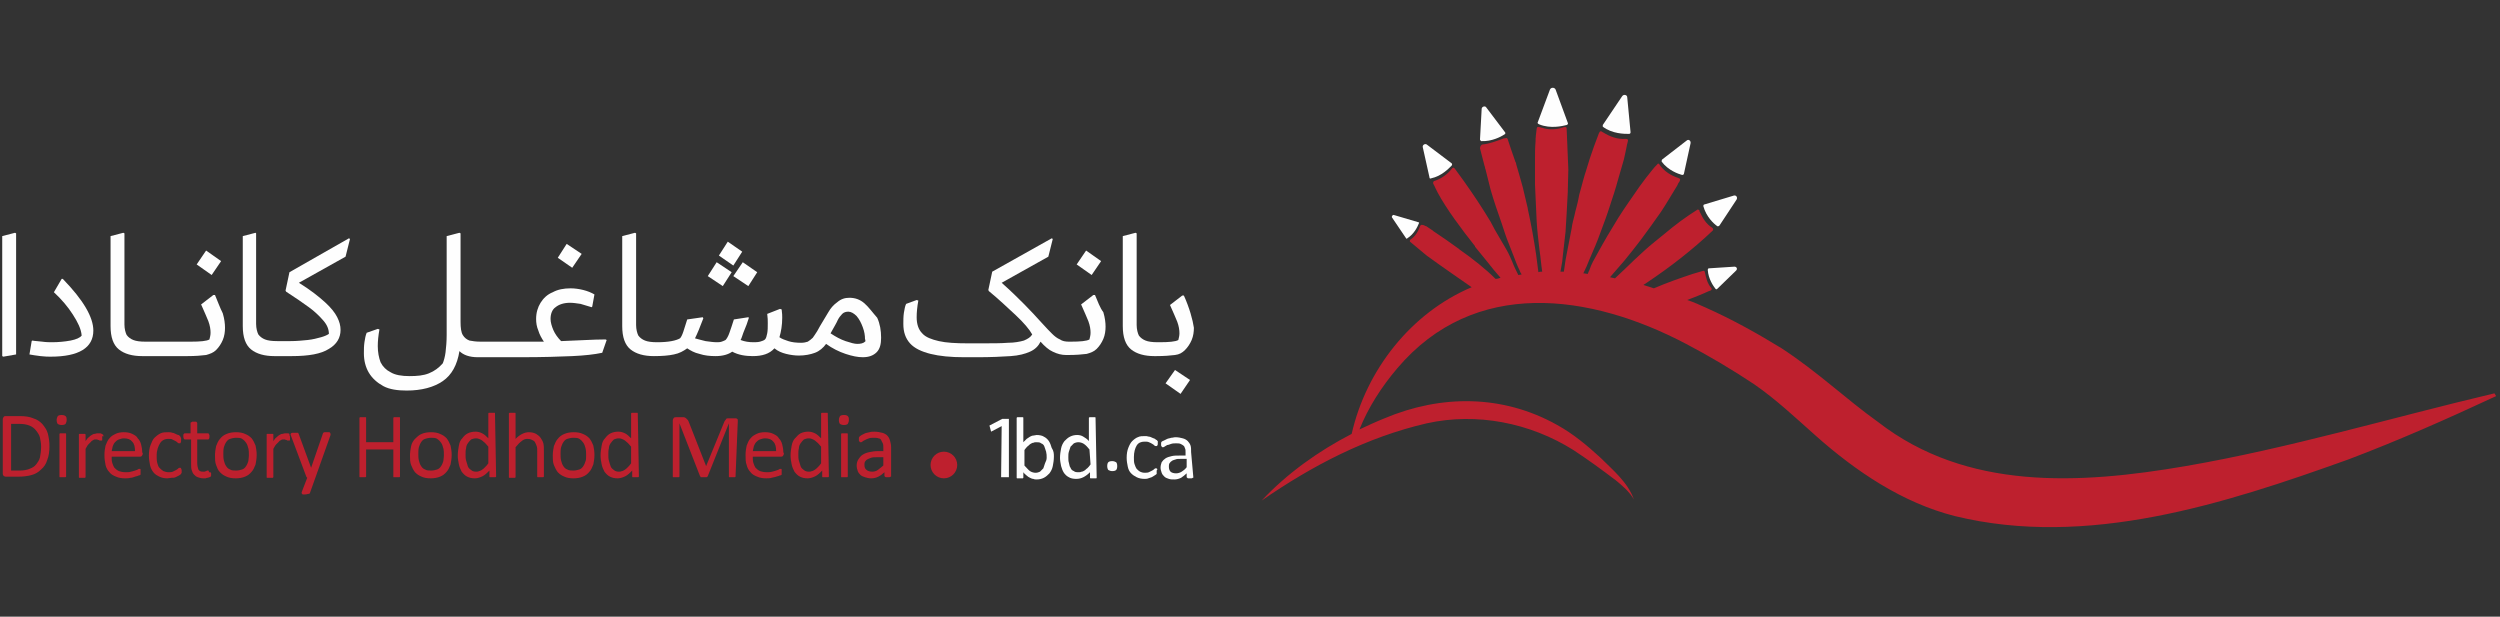 <?xml version="1.0" encoding="utf-8"?>
<!-- Generator: Adobe Illustrator 27.0.0, SVG Export Plug-In . SVG Version: 6.00 Build 0)  -->
<svg version="1.1" xmlns="http://www.w3.org/2000/svg" xmlns:xlink="http://www.w3.org/1999/xlink" x="0px" y="0px"
	 viewBox="0 0 450 111" style="enable-background:new 0 0 450 111;" xml:space="preserve">
<rect x="0" y="0" width="450" height="111" fill="#333333" stroke="none"/>
<style type="text/css">
	.st0{fill:#FEFEFE;}
	.st1{fill:#BE202E;}
</style>
<g id="Layer_2">
</g>
<g id="Layer_1">
	<g>
		<g>
			<g>
				<path class="st0" d="M253.1,42.9l-2.5-3.7c-0.2-0.2,0.1-0.6,0.3-0.5l4.4,1.3c0.1,0,0.2,0.1,0.1,0.2c-0.2,0.5-0.8,1.9-2.1,2.7
					C253.3,43,253.2,43,253.1,42.9z"/>
				<path class="st0" d="M257.3,31.9l-1.2-5.4c-0.1-0.4,0.4-0.7,0.7-0.5l4.5,3.4c0.1,0.1,0.1,0.3,0,0.4c-0.5,0.5-1.8,1.9-3.7,2.3
					C257.4,32.2,257.3,32.1,257.3,31.9z"/>
				<path class="st0" d="M266.4,25.1l0.3-5.5c0-0.4,0.6-0.6,0.8-0.3l3.4,4.5c0.1,0.1,0.1,0.3-0.1,0.4c-0.6,0.4-2.3,1.3-4.2,1.2
					C266.5,25.3,266.4,25.2,266.4,25.1z"/>
				<path class="st0" d="M276.8,22l2.2-5.9c0.2-0.4,0.8-0.4,1,0l2.2,6c0.1,0.2,0,0.3-0.2,0.4c-0.8,0.2-2.9,0.7-4.9-0.1
					C276.8,22.3,276.7,22.1,276.8,22z"/>
				<path class="st0" d="M288.5,22.5l3.5-5.2c0.3-0.4,0.9-0.2,0.9,0.2l0.6,6.3c0,0.2-0.1,0.3-0.3,0.3c-0.8,0-3,0-4.7-1.3
					C288.5,22.8,288.5,22.7,288.5,22.5z"/>
				<path class="st0" d="M299.2,28.7l4.4-3.4c0.3-0.3,0.8,0,0.7,0.5l-1.2,5.5c0,0.1-0.2,0.2-0.3,0.2c-0.7-0.2-2.5-0.8-3.7-2.4
					C299.1,28.9,299.1,28.8,299.2,28.7z"/>
				<path class="st0" d="M306.8,36.8l5.3-1.6c0.4-0.1,0.7,0.3,0.5,0.7l-3.1,4.7c-0.1,0.1-0.3,0.2-0.4,0.1c-0.6-0.4-2-1.7-2.5-3.6
					C306.6,36.9,306.7,36.8,306.8,36.8z"/>
				<path class="st0" d="M307.6,48.3l4.6-0.3c0.4,0,0.6,0.4,0.3,0.7l-3.4,3.3c-0.1,0.1-0.2,0.1-0.3,0c-0.4-0.5-1.3-1.8-1.4-3.4
					C307.4,48.4,307.5,48.3,307.6,48.3z"/>
				<path class="st1" d="M449,70.8c-18.6,4.4-37,9.9-55.6,13.1c-19.2,3.3-39.4,4.4-55.3-7.9c-6-4.3-10.7-8.9-17.4-13.3
					c-4.4-2.7-8.9-5.2-13.6-7.3c-1.1-0.5-2.2-1-3.4-1.4c1.3-0.5,2.6-1,3.9-1.6c0.1,0,0.2-0.1,0.3-0.1c0.2-0.1,0.3-0.3,0.1-0.5
					c-0.7-0.8-0.9-1.8-1.1-2.7c-0.1-0.4-0.1-0.4-0.5-0.3c-0.6,0.2-1.1,0.3-1.7,0.5c-2.4,0.8-4.7,1.6-7,2.6c-0.6-0.2-1.2-0.4-1.9-0.6
					c0,0,0,0,0,0l0.6-0.4c4.2-2.8,8.2-5.9,11.9-9.4c0.1-0.1,0.1-0.4-0.1-0.5c-1.1-0.7-1.7-1.7-2.2-2.8v0c0,0-0.1-0.1-0.1-0.3
					c0,0,0,0,0,0c0,0,0-0.1-0.1-0.1c-0.1-0.1-0.2-0.1-0.2-0.1l0,0c-2.1,1.3-4.1,2.8-6,4.4c-1.2,1-2.4,1.9-3.6,3
					c-1.2,1.1-2.4,2.2-3.5,3.3c-0.6,0.6-1.2,1.1-1.8,1.7c-0.3-0.1-0.6-0.1-0.9-0.2c0.9-1,1.7-2,2.6-3c1-1.2,2-2.5,3-3.8
					c1.2-1.6,2.4-3.3,3.6-5c1-1.5,1.9-3.1,2.9-4.7c0.1-0.2,0.2-0.5,0.4-0.7c0.2-0.5,0.2-0.5-0.3-0.7c-1.2-0.4-2.3-1.1-3.1-2.1
					c-0.1-0.1-0.1-0.2-0.2-0.3c-0.1-0.2-0.3-0.2-0.4,0c-0.3,0.3-0.6,0.6-0.9,1c-0.8,1-1.6,2-2.3,3c-1.3,1.9-2.6,3.7-3.8,5.6
					c-1.3,2.1-2.6,4.3-3.8,6.5c-0.5,0.9-1.1,1.9-1.4,2.9c-0.1,0.2-0.2,0.4-0.3,0.7c-0.3,0-0.5-0.1-0.8-0.1c0.4-0.8,0.8-1.7,1.1-2.5
					c0.7-1.6,1.4-3.2,2-4.9c0.6-1.6,1.2-3.2,1.7-4.8c0.5-1.5,1-3,1.4-4.5c0.4-1.3,0.7-2.5,1.1-3.8c0.1-0.3,0.1-0.6,0.2-0.9
					c0.2-0.8,0.3-1.6,0.5-2.3c0.1-0.4,0-0.5-0.4-0.5c-1.5,0.1-2.8-0.4-4.1-1.2c-0.4-0.3-0.5-0.2-0.7,0.2c-0.3,0.8-0.6,1.6-0.9,2.4
					c-0.5,1.4-1,2.9-1.4,4.3c-0.4,1.2-0.7,2.4-1,3.5c-0.2,0.6-0.3,1.1-0.4,1.7c-0.2,1-0.5,1.9-0.7,2.9c-0.2,0.8-0.4,1.5-0.5,2.3
					c-0.4,1.9-0.7,3.8-1.1,5.7c-0.1,0.7-0.2,1.4-0.3,2.1c-0.2,0-0.4,0-0.6,0c0,0,0,0,0,0l0-0.1c0.1-0.6,0.2-1.1,0.3-1.7
					c0-0.3,0.1-0.7,0.1-1l0.5-4.4l0,0c0.1-1.1,0.1-2.2,0.2-3.3c0.1-1.3,0.1-2.5,0.2-3.8c0-1.4,0.1-2.8,0.1-4.1
					c-0.1-2.4-0.2-4.9-0.3-7.3c0-0.3-0.1-0.4-0.5-0.3c-1.2,0.4-2.4,0.5-3.6,0.2c-0.2-0.1-0.5-0.1-0.7-0.2c-0.5-0.1-0.5-0.1-0.6,0.3
					c-0.1,0.8-0.2,1.5-0.2,2.3c-0.1,1.1-0.1,2.3-0.1,3.4c0,1.4,0,2.8,0,4.3c0.1,2.2,0.2,4.4,0.3,6.6c0.1,1.7,0.3,3.4,0.5,5.1
					c0.2,1.3,0.3,2.7,0.5,4c-0.2,0-0.5,0-0.7,0.1c0,0,0-0.1,0-0.1c-0.1-1-0.3-2.1-0.4-3.1c-0.4-2.7-0.9-5.5-1.5-8.2c0,0,0,0,0-0.1
					c-0.3-1.2-0.6-2.5-0.9-3.8c0,0,0,0,0,0c-0.4-1.4-0.8-2.9-1.2-4.2c0,0,0,0,0-0.1c0-0.1,0-0.1-0.1-0.2c-0.3-0.8-0.5-1.5-0.8-2.3
					c-0.2-0.6-0.4-1.2-0.6-1.8c-0.1-0.3-0.2-0.3-0.5-0.2c0,0,0,0-0.1,0c0,0,0,0-0.1,0c-0.8,0.3-2.6,1-3.8,1.1
					c-0.3,0-0.5,0.4-0.5,0.7l0.8,3.1c0.1,0.2,0.1,0.5,0.2,0.7c0.3,1.2,0.6,2.4,0.9,3.6c0.6,2.1,1.3,4.1,2,6.1
					c0.4,1.2,0.8,2.5,1.3,3.7c0.3,0.8,0.6,1.5,0.9,2.3c0.3,0.8,0.6,1.6,1,2.4c0.1,0.3,0.2,0.5,0.4,0.8c-0.2,0-0.4,0.1-0.6,0.1
					c-0.4-0.8-0.8-1.6-1.1-2.4c-0.3-0.7-0.6-1.4-1-2.1c-0.7-1.2-1.4-2.4-2.1-3.6c-0.3-0.5-0.5-1-0.8-1.5c-1.5-2.5-3.1-4.9-4.8-7.3
					c-0.5-0.7-1.1-1.5-1.6-2.2c-0.2-0.3-0.4-0.3-0.6,0c-0.8,1-1.8,1.7-2.9,2.1c-0.1,0-0.2,0.1-0.3,0.1c-0.1,0.1-0.2,0.3-0.1,0.5
					c0.2,0.3,0.3,0.6,0.3,0.6l0.5,1c1.5,2.8,4.3,6.6,6.7,9.6c0,0,0,0,0,0.1c0.7,0.9,1.5,1.8,2.2,2.7c0.4,0.5,0.8,1,1.2,1.5
					c0.4,0.5,0.8,0.9,1.2,1.4c-0.3,0.1-0.6,0.2-0.9,0.2c-1.8-1.8-4.2-3.7-6.5-5.3c0,0-0.1-0.1-0.1-0.1c-1.5-1.1-3.1-2.2-4.6-3.2
					c0,0-0.1-0.1-0.1-0.1c-0.2-0.1-0.4-0.3-0.6-0.4c-0.2-0.1-0.4-0.3-0.6-0.4c0,0,0,0,0,0c0,0,0,0,0,0c0,0-0.1,0-0.1,0
					c-0.2-0.1-0.3-0.2-0.5-0.2c-0.2-0.1-0.4,0-0.5,0.2c-0.4,1.3-1.2,2.1-1.7,2.4c-0.1,0.1-0.2,0.3-0.1,0.4l2.4,2h0
					c0.2,0.2,0.4,0.3,0.6,0.5c2.6,1.9,6.1,4.3,8.1,5.7c-10.9,4.6-19,14.9-21.6,26.4c-6,3.1-11.6,7.1-16.2,12
					c9.1-6.3,18.9-11.4,29.7-13.9c9-2,18.6-0.1,26.4,4.8c2.6,1.7,5.2,3.6,7.7,5.5c1.2,1,2.4,2,3.2,3.4c-1.1-3.1-3.8-5.3-6-7.5
					c-2.4-2.2-4.9-4.3-7.8-5.9c-9.8-5.5-20.9-5.5-31.1-1.2c-1.5,0.6-3,1.3-4.5,2c1.6-4,4-7.7,6.8-11c13.9-16.4,34.7-13.5,52-4.4
					c4.2,2.2,8.4,4.7,12.3,7.3c3.9,2.7,7.4,6,11,9.2c7.2,6.4,15.6,12.1,25.1,14.5c23.8,5.8,48.5-2.2,70.8-10.2
					c9-3.4,17.8-7.3,26.6-11.4L449,70.8z"/>
			</g>
		</g>
		<g>
			<g>
				<path class="st1" d="M8.9,80.3c0,0.9-0.1,1.8-0.4,2.5c-0.2,0.7-0.6,1.3-1.1,1.7c-0.5,0.5-1,0.8-1.7,1s-1.5,0.3-2.4,0.3H1.1
					c-0.1,0-0.2,0-0.4-0.1c-0.1-0.1-0.2-0.2-0.2-0.5v-9.7c0-0.2,0.1-0.4,0.2-0.5s0.2-0.1,0.4-0.1h2.5c0.9,0,1.7,0.1,2.4,0.4
					c0.7,0.2,1.2,0.6,1.6,1c0.4,0.5,0.8,1,1,1.7C8.8,78.8,8.9,79.5,8.9,80.3z M7.4,80.4c0-0.6-0.1-1.1-0.2-1.6
					c-0.1-0.5-0.4-0.9-0.7-1.3c-0.3-0.4-0.7-0.7-1.2-0.9c-0.5-0.2-1.1-0.3-1.8-0.3H2v8.4h1.5c0.7,0,1.3-0.1,1.8-0.3s0.9-0.4,1.2-0.8
					c0.3-0.4,0.6-0.8,0.7-1.3C7.3,81.8,7.4,81.1,7.4,80.4z"/>
				<path class="st1" d="M12,75.6c0,0.3-0.1,0.5-0.2,0.7c-0.1,0.1-0.3,0.2-0.7,0.2c-0.3,0-0.6-0.1-0.7-0.2c-0.1-0.1-0.2-0.3-0.2-0.7
					c0-0.3,0.1-0.5,0.2-0.7c0.1-0.1,0.3-0.2,0.7-0.2c0.3,0,0.6,0.1,0.7,0.2C12,75.1,12,75.3,12,75.6z M11.9,85.7c0,0,0,0.1,0,0.1
					c0,0-0.1,0.1-0.1,0.1c0,0-0.1,0-0.2,0c-0.1,0-0.2,0-0.3,0c-0.1,0-0.2,0-0.3,0c-0.1,0-0.2,0-0.2,0c-0.1,0-0.1,0-0.1-0.1
					s0-0.1,0-0.1v-7.5c0,0,0-0.1,0-0.1c0,0,0.1-0.1,0.1-0.1c0.1,0,0.1,0,0.2,0c0.1,0,0.2,0,0.3,0s0.3,0,0.3,0c0.1,0,0.2,0,0.2,0
					s0.1,0,0.1,0.1c0,0,0,0.1,0,0.1V85.7z"/>
				<path class="st1" d="M18.4,78.7c0,0.1,0,0.2,0,0.3c0,0.1,0,0.1,0,0.2c0,0,0,0.1-0.1,0.1c0,0-0.1,0-0.1,0c0,0-0.1,0-0.2,0
					c-0.1,0-0.1,0-0.2-0.1c-0.1,0-0.2,0-0.3-0.1c-0.1,0-0.2,0-0.3,0c-0.1,0-0.3,0-0.4,0.1c-0.1,0.1-0.3,0.1-0.4,0.3
					c-0.1,0.1-0.3,0.3-0.5,0.5c-0.2,0.2-0.3,0.5-0.5,0.8v5c0,0,0,0.1,0,0.1c0,0-0.1,0.1-0.1,0.1c0,0-0.1,0-0.2,0c-0.1,0-0.2,0-0.3,0
					c-0.1,0-0.2,0-0.3,0c-0.1,0-0.2,0-0.2,0c-0.1,0-0.1,0-0.1-0.1c0,0,0-0.1,0-0.1v-7.5c0,0,0-0.1,0-0.1c0,0,0-0.1,0.1-0.1
					c0.1,0,0.1,0,0.2,0c0.1,0,0.2,0,0.3,0c0.1,0,0.2,0,0.3,0c0.1,0,0.1,0,0.2,0c0,0,0.1,0.1,0.1,0.1c0,0,0,0.1,0,0.1v1.1
					c0.2-0.3,0.4-0.6,0.6-0.7c0.2-0.2,0.3-0.3,0.5-0.4c0.2-0.1,0.3-0.2,0.5-0.2c0.2,0,0.3-0.1,0.5-0.1c0.1,0,0.2,0,0.2,0
					c0.1,0,0.2,0,0.3,0c0.1,0,0.2,0,0.3,0.1c0.1,0,0.1,0.1,0.2,0.1c0,0,0.1,0.1,0.1,0.1c0,0,0,0.1,0,0.1c0,0,0,0.1,0,0.2
					C18.4,78.4,18.4,78.5,18.4,78.7z"/>
				<path class="st1" d="M25.7,81.6c0,0.2-0.1,0.4-0.2,0.5c-0.1,0.1-0.2,0.1-0.4,0.1h-5c0,0.4,0,0.8,0.1,1.1
					c0.1,0.3,0.2,0.6,0.4,0.9c0.2,0.2,0.4,0.4,0.8,0.6c0.3,0.1,0.7,0.2,1.2,0.2c0.4,0,0.7,0,1-0.1c0.3-0.1,0.5-0.1,0.7-0.2
					c0.2-0.1,0.4-0.1,0.5-0.2c0.1-0.1,0.2-0.1,0.3-0.1c0,0,0.1,0,0.1,0c0,0,0.1,0,0.1,0.1c0,0,0,0.1,0,0.2c0,0.1,0,0.2,0,0.3
					c0,0.1,0,0.1,0,0.2c0,0.1,0,0.1,0,0.1c0,0,0,0.1,0,0.1c0,0,0,0.1-0.1,0.1c0,0-0.1,0.1-0.3,0.1c-0.1,0.1-0.3,0.1-0.6,0.2
					S23.8,86,23.5,86c-0.3,0.1-0.7,0.1-1,0.1c-0.6,0-1.2-0.1-1.6-0.3c-0.5-0.2-0.9-0.4-1.2-0.8c-0.3-0.3-0.6-0.8-0.7-1.3
					s-0.2-1.1-0.2-1.8c0-0.7,0.1-1.2,0.2-1.7c0.2-0.5,0.4-1,0.7-1.3c0.3-0.4,0.7-0.6,1.1-0.8c0.4-0.2,0.9-0.3,1.5-0.3
					c0.6,0,1.1,0.1,1.5,0.3c0.4,0.2,0.8,0.4,1,0.8c0.3,0.3,0.5,0.7,0.6,1.1c0.1,0.4,0.2,0.9,0.2,1.4L25.7,81.6L25.7,81.6z
					 M24.3,81.2c0-0.7-0.1-1.3-0.5-1.7c-0.3-0.4-0.8-0.6-1.5-0.6c-0.3,0-0.6,0.1-0.9,0.2c-0.3,0.1-0.5,0.3-0.7,0.5
					c-0.2,0.2-0.3,0.5-0.4,0.7c-0.1,0.3-0.1,0.6-0.2,0.9L24.3,81.2L24.3,81.2z"/>
				<path class="st1" d="M32.7,84.6c0,0.1,0,0.2,0,0.2c0,0.1,0,0.1,0,0.2c0,0,0,0.1,0,0.1c0,0-0.1,0.1-0.1,0.2
					c-0.1,0.1-0.2,0.2-0.4,0.3s-0.4,0.2-0.6,0.3S31.1,86,30.9,86c-0.2,0-0.5,0.1-0.8,0.1c-0.5,0-1-0.1-1.4-0.3
					c-0.4-0.2-0.8-0.4-1.1-0.8s-0.5-0.8-0.6-1.3c-0.1-0.5-0.2-1.1-0.2-1.7c0-0.7,0.1-1.4,0.3-1.9c0.2-0.5,0.4-1,0.7-1.3
					c0.3-0.3,0.7-0.6,1.1-0.8c0.4-0.2,0.9-0.2,1.4-0.2c0.2,0,0.5,0,0.7,0.1c0.2,0,0.4,0.1,0.6,0.2c0.2,0.1,0.4,0.2,0.5,0.2
					s0.3,0.2,0.3,0.2s0.1,0.1,0.1,0.2c0,0,0,0.1,0.1,0.1c0,0.1,0,0.1,0,0.2c0,0.1,0,0.1,0,0.2c0,0.2,0,0.4-0.1,0.5
					c0,0.1-0.1,0.1-0.2,0.1c-0.1,0-0.2,0-0.3-0.1s-0.2-0.2-0.4-0.3c-0.2-0.1-0.4-0.2-0.6-0.3C30.9,79,30.6,79,30.3,79
					c-0.7,0-1.2,0.3-1.5,0.8S28.2,81,28.2,82c0,0.5,0,0.9,0.1,1.3c0.1,0.4,0.2,0.7,0.4,0.9c0.2,0.2,0.4,0.4,0.7,0.6
					c0.3,0.1,0.6,0.2,0.9,0.2c0.3,0,0.6,0,0.8-0.1c0.2-0.1,0.4-0.2,0.6-0.3c0.2-0.1,0.3-0.2,0.4-0.3c0.1-0.1,0.2-0.1,0.3-0.1
					c0,0,0.1,0,0.1,0s0.1,0.1,0.1,0.1c0,0.1,0,0.1,0,0.2C32.7,84.4,32.7,84.5,32.7,84.6z"/>
				<path class="st1" d="M38,85.2c0,0.2,0,0.3,0,0.4s-0.1,0.2-0.1,0.2c0,0-0.1,0.1-0.2,0.1c-0.1,0-0.2,0.1-0.3,0.1
					c-0.1,0-0.2,0-0.4,0.1c-0.1,0-0.3,0-0.4,0c-0.4,0-0.7-0.1-1-0.2c-0.3-0.1-0.5-0.3-0.7-0.5s-0.3-0.5-0.4-0.8
					c-0.1-0.3-0.1-0.7-0.1-1.1v-4.4h-1.1c-0.1,0-0.1,0-0.2-0.1c0-0.1-0.1-0.2-0.1-0.4c0-0.1,0-0.2,0-0.3c0-0.1,0-0.1,0.1-0.2
					c0,0,0.1-0.1,0.1-0.1c0,0,0.1,0,0.1,0h1v-1.8c0,0,0-0.1,0-0.1c0,0,0.1-0.1,0.1-0.1c0.1,0,0.1,0,0.2-0.1c0.1,0,0.2,0,0.3,0
					c0.1,0,0.3,0,0.3,0c0.1,0,0.2,0,0.2,0.1c0,0,0.1,0.1,0.1,0.1c0,0,0,0.1,0,0.1v1.8h1.9c0,0,0.1,0,0.1,0c0,0,0.1,0.1,0.1,0.1
					c0,0,0,0.1,0.1,0.2c0,0.1,0,0.2,0,0.3c0,0.2,0,0.3-0.1,0.4c0,0.1-0.1,0.1-0.2,0.1h-1.9v4.2c0,0.5,0.1,0.9,0.2,1.2
					c0.2,0.3,0.4,0.4,0.8,0.4c0.1,0,0.2,0,0.3,0c0.1,0,0.2-0.1,0.3-0.1c0.1,0,0.1-0.1,0.2-0.1c0.1,0,0.1,0,0.1,0c0,0,0.1,0,0.1,0
					c0,0,0,0,0.1,0.1c0,0,0,0.1,0,0.2C38,85,38,85.1,38,85.2z"/>
				<path class="st1" d="M46.2,81.9c0,0.6-0.1,1.2-0.2,1.7c-0.2,0.5-0.4,1-0.7,1.3c-0.3,0.4-0.7,0.7-1.2,0.9c-0.5,0.2-1,0.3-1.7,0.3
					c-0.6,0-1.2-0.1-1.6-0.3c-0.5-0.2-0.8-0.4-1.2-0.8s-0.5-0.8-0.7-1.3s-0.2-1.1-0.2-1.7c0-0.6,0.1-1.2,0.2-1.7
					c0.2-0.5,0.4-1,0.7-1.3c0.3-0.4,0.7-0.7,1.2-0.9c0.5-0.2,1-0.3,1.7-0.3c0.6,0,1.2,0.1,1.6,0.3c0.5,0.2,0.8,0.4,1.2,0.8
					c0.3,0.4,0.5,0.8,0.7,1.3C46.1,80.7,46.2,81.2,46.2,81.9z M44.8,81.9c0-0.4,0-0.8-0.1-1.2c-0.1-0.4-0.2-0.7-0.4-1
					c-0.2-0.3-0.4-0.5-0.7-0.7c-0.3-0.2-0.7-0.2-1.1-0.2c-0.4,0-0.8,0.1-1.1,0.2s-0.5,0.3-0.7,0.6c-0.2,0.3-0.3,0.6-0.4,0.9
					c-0.1,0.4-0.1,0.8-0.1,1.2c0,0.4,0,0.8,0.1,1.2c0.1,0.4,0.2,0.7,0.4,1s0.4,0.5,0.7,0.6c0.3,0.2,0.7,0.2,1.1,0.2
					c0.4,0,0.8-0.1,1.1-0.2c0.3-0.1,0.5-0.3,0.7-0.6c0.2-0.3,0.3-0.6,0.4-0.9C44.7,82.8,44.8,82.4,44.8,81.9z"/>
				<path class="st1" d="M52.2,78.7c0,0.1,0,0.2,0,0.3c0,0.1,0,0.1,0,0.2c0,0,0,0.1-0.1,0.1c0,0-0.1,0-0.1,0c0,0-0.1,0-0.2,0
					c-0.1,0-0.1,0-0.2-0.1c-0.1,0-0.2,0-0.3-0.1c-0.1,0-0.2,0-0.3,0c-0.1,0-0.3,0-0.4,0.1c-0.1,0.1-0.3,0.1-0.4,0.3
					c-0.1,0.1-0.3,0.3-0.5,0.5c-0.2,0.2-0.3,0.5-0.5,0.8v5c0,0,0,0.1,0,0.1c0,0-0.1,0.1-0.1,0.1c0,0-0.1,0-0.2,0c-0.1,0-0.2,0-0.3,0
					c-0.1,0-0.2,0-0.3,0c-0.1,0-0.2,0-0.2,0c-0.1,0-0.1,0-0.1-0.1c0,0,0-0.1,0-0.1v-7.5c0,0,0-0.1,0-0.1c0,0,0-0.1,0.1-0.1
					c0.1,0,0.1,0,0.2,0c0.1,0,0.2,0,0.3,0c0.1,0,0.2,0,0.3,0s0.1,0,0.2,0s0.1,0.1,0.1,0.1c0,0,0,0.1,0,0.1v1.1
					c0.2-0.3,0.4-0.6,0.6-0.7c0.2-0.2,0.3-0.3,0.5-0.4c0.2-0.1,0.3-0.2,0.5-0.2c0.2,0,0.3-0.1,0.5-0.1c0.1,0,0.2,0,0.2,0
					c0.1,0,0.2,0,0.3,0c0.1,0,0.2,0,0.3,0.1C52,78,52,78,52,78c0,0,0.1,0.1,0.1,0.1c0,0,0,0.1,0,0.1c0,0,0,0.1,0,0.2
					C52.2,78.4,52.2,78.5,52.2,78.7z"/>
				<path class="st1" d="M56.8,85.9l-1,2.8c0,0.1-0.1,0.2-0.3,0.2c-0.1,0-0.3,0.1-0.6,0.1c-0.1,0-0.3,0-0.3,0c-0.1,0-0.2,0-0.2-0.1
					c0,0-0.1-0.1-0.1-0.1c0-0.1,0-0.1,0-0.2l1-2.6c0,0-0.1-0.1-0.1-0.1s-0.1-0.1-0.1-0.2l-2.7-7.2c0-0.1-0.1-0.2-0.1-0.3
					s0-0.1,0.1-0.2c0,0,0.1-0.1,0.2-0.1c0.1,0,0.2,0,0.4,0c0.2,0,0.3,0,0.4,0c0.1,0,0.2,0,0.2,0c0.1,0,0.1,0.1,0.1,0.1
					c0,0,0.1,0.1,0.1,0.2l2.2,6h0l2.1-6.1c0-0.1,0.1-0.2,0.1-0.2c0,0,0.1-0.1,0.2-0.1c0.1,0,0.2,0,0.4,0c0.2,0,0.3,0,0.4,0
					c0.1,0,0.2,0,0.2,0.1c0,0,0.1,0.1,0.1,0.2s0,0.1,0,0.2L56.8,85.9z"/>
				<path class="st1" d="M72,85.7c0,0,0,0.1,0,0.1c0,0-0.1,0.1-0.1,0.1s-0.1,0-0.2,0c-0.1,0-0.2,0-0.3,0c-0.1,0-0.3,0-0.3,0
					c-0.1,0-0.2,0-0.2,0c-0.1,0-0.1,0-0.1-0.1c0,0,0-0.1,0-0.1v-4.8h-4.9v4.8c0,0,0,0.1,0,0.1c0,0-0.1,0.1-0.1,0.1
					c-0.1,0-0.1,0-0.2,0s-0.2,0-0.3,0c-0.1,0-0.2,0-0.3,0c-0.1,0-0.2,0-0.2,0s-0.1,0-0.1-0.1c0,0,0-0.1,0-0.1V75.3c0,0,0-0.1,0-0.1
					c0,0,0.1-0.1,0.1-0.1c0.1,0,0.1,0,0.2,0c0.1,0,0.2,0,0.3,0c0.1,0,0.3,0,0.3,0c0.1,0,0.2,0,0.2,0c0.1,0,0.1,0,0.1,0.1
					c0,0,0,0.1,0,0.1v4.3h4.9v-4.3c0,0,0-0.1,0-0.1c0,0,0.1-0.1,0.1-0.1c0.1,0,0.1,0,0.2,0c0.1,0,0.2,0,0.3,0c0.1,0,0.2,0,0.3,0
					s0.2,0,0.2,0c0.1,0,0.1,0,0.1,0.1c0,0,0,0.1,0,0.1V85.7z"/>
				<path class="st1" d="M81.3,81.9c0,0.6-0.1,1.2-0.2,1.7c-0.2,0.5-0.4,1-0.7,1.3c-0.3,0.4-0.7,0.7-1.2,0.9s-1,0.3-1.7,0.3
					c-0.6,0-1.2-0.1-1.6-0.3c-0.5-0.2-0.8-0.4-1.2-0.8c-0.3-0.4-0.5-0.8-0.7-1.3s-0.2-1.1-0.2-1.7c0-0.6,0.1-1.2,0.2-1.7
					s0.4-1,0.7-1.3s0.7-0.7,1.2-0.9c0.5-0.2,1-0.3,1.7-0.3c0.6,0,1.2,0.1,1.6,0.3c0.5,0.2,0.8,0.4,1.2,0.8c0.3,0.4,0.5,0.8,0.7,1.3
					C81.2,80.7,81.3,81.2,81.3,81.9z M79.9,81.9c0-0.4,0-0.8-0.1-1.2c-0.1-0.4-0.2-0.7-0.4-1c-0.2-0.3-0.4-0.5-0.7-0.7
					c-0.3-0.2-0.7-0.2-1.1-0.2c-0.4,0-0.8,0.1-1.1,0.2s-0.5,0.3-0.7,0.6c-0.2,0.3-0.3,0.6-0.4,0.9c-0.1,0.4-0.1,0.8-0.1,1.2
					c0,0.4,0,0.8,0.1,1.2c0.1,0.4,0.2,0.7,0.4,1c0.2,0.3,0.4,0.5,0.7,0.6c0.3,0.2,0.7,0.2,1.1,0.2c0.4,0,0.8-0.1,1.1-0.2
					c0.3-0.1,0.5-0.3,0.7-0.6c0.2-0.3,0.3-0.6,0.4-0.9C79.8,82.8,79.9,82.4,79.9,81.9z"/>
				<path class="st1" d="M89.3,85.7c0,0,0,0.1,0,0.1c0,0-0.1,0.1-0.1,0.1c0,0-0.1,0-0.2,0c-0.1,0-0.2,0-0.3,0c-0.1,0-0.2,0-0.3,0
					s-0.1,0-0.2,0c0,0-0.1,0-0.1-0.1c0,0,0-0.1,0-0.1v-1c-0.4,0.4-0.8,0.8-1.2,1c-0.4,0.2-0.9,0.4-1.4,0.4c-0.6,0-1-0.1-1.4-0.3
					c-0.4-0.2-0.7-0.5-1-0.9c-0.2-0.4-0.4-0.8-0.5-1.3c-0.1-0.5-0.2-1-0.2-1.6c0-0.7,0.1-1.2,0.2-1.8s0.3-1,0.6-1.3
					c0.3-0.4,0.6-0.7,1-0.9c0.4-0.2,0.9-0.3,1.4-0.3c0.4,0,0.8,0.1,1.2,0.3c0.4,0.2,0.7,0.5,1.1,0.9v-4.4c0,0,0-0.1,0-0.1
					c0,0,0.1-0.1,0.1-0.1s0.1,0,0.2,0s0.2,0,0.3,0s0.3,0,0.3,0c0.1,0,0.2,0,0.2,0c0.1,0,0.1,0,0.1,0.1s0,0.1,0,0.1L89.3,85.7
					L89.3,85.7L89.3,85.7z M87.9,80.4c-0.4-0.5-0.7-0.8-1.1-1.1c-0.3-0.2-0.7-0.4-1.1-0.4c-0.3,0-0.7,0.1-0.9,0.2
					c-0.2,0.2-0.4,0.4-0.6,0.7c-0.2,0.3-0.3,0.6-0.3,0.9c-0.1,0.3-0.1,0.7-0.1,1.1c0,0.4,0,0.8,0.1,1.1s0.2,0.7,0.3,1
					s0.3,0.5,0.6,0.7c0.2,0.2,0.5,0.3,0.9,0.3c0.2,0,0.4,0,0.5-0.1c0.2,0,0.3-0.1,0.5-0.2c0.2-0.1,0.4-0.3,0.6-0.5
					c0.2-0.2,0.4-0.4,0.6-0.7V80.4z"/>
				<path class="st1" d="M97.9,85.7c0,0,0,0.1,0,0.1c0,0-0.1,0.1-0.1,0.1c0,0-0.1,0-0.2,0s-0.2,0-0.3,0c-0.1,0-0.3,0-0.3,0
					c-0.1,0-0.2,0-0.2,0c0,0-0.1,0-0.1-0.1c0,0,0-0.1,0-0.1v-4.4c0-0.4,0-0.8-0.1-1c-0.1-0.3-0.2-0.5-0.3-0.7
					c-0.1-0.2-0.3-0.3-0.5-0.4C95.4,79,95.2,79,94.9,79c-0.3,0-0.7,0.1-1,0.4c-0.3,0.2-0.7,0.6-1.1,1.1v5.3c0,0,0,0.1,0,0.1
					c0,0-0.1,0.1-0.1,0.1c0,0-0.1,0-0.2,0c-0.1,0-0.2,0-0.3,0c-0.1,0-0.2,0-0.3,0s-0.2,0-0.2,0c-0.1,0-0.1,0-0.1-0.1
					c0,0,0-0.1,0-0.1V74.5c0,0,0-0.1,0-0.1c0,0,0.1-0.1,0.1-0.1c0.1,0,0.1,0,0.2,0s0.2,0,0.3,0s0.3,0,0.3,0c0.1,0,0.2,0,0.2,0
					c0,0,0.1,0,0.1,0.1c0,0,0,0.1,0,0.1V79c0.4-0.4,0.8-0.7,1.2-0.9c0.4-0.2,0.8-0.3,1.2-0.3c0.5,0,0.9,0.1,1.3,0.3
					c0.3,0.2,0.6,0.4,0.8,0.7c0.2,0.3,0.4,0.6,0.5,1c0.1,0.4,0.1,0.8,0.1,1.4L97.9,85.7L97.9,85.7z"/>
				<path class="st1" d="M107,81.9c0,0.6-0.1,1.2-0.2,1.7c-0.2,0.5-0.4,1-0.7,1.3c-0.3,0.4-0.7,0.7-1.2,0.9c-0.5,0.2-1,0.3-1.7,0.3
					c-0.6,0-1.2-0.1-1.6-0.3c-0.5-0.2-0.8-0.4-1.2-0.8c-0.3-0.4-0.5-0.8-0.7-1.3s-0.2-1.1-0.2-1.7c0-0.6,0.1-1.2,0.2-1.7
					c0.2-0.5,0.4-1,0.7-1.3c0.3-0.4,0.7-0.7,1.2-0.9c0.5-0.2,1-0.3,1.7-0.3c0.6,0,1.2,0.1,1.6,0.3c0.5,0.2,0.8,0.4,1.2,0.8
					c0.3,0.4,0.5,0.8,0.7,1.3C106.9,80.7,107,81.2,107,81.9z M105.5,81.9c0-0.4,0-0.8-0.1-1.2c-0.1-0.4-0.2-0.7-0.4-1
					c-0.2-0.3-0.4-0.5-0.7-0.7c-0.3-0.2-0.7-0.2-1.1-0.2c-0.4,0-0.8,0.1-1.1,0.2s-0.5,0.3-0.7,0.6s-0.3,0.6-0.4,0.9
					c-0.1,0.4-0.1,0.8-0.1,1.2c0,0.4,0,0.8,0.1,1.2c0.1,0.4,0.2,0.7,0.4,1s0.4,0.5,0.7,0.6c0.3,0.2,0.7,0.2,1.1,0.2
					c0.4,0,0.8-0.1,1.1-0.2c0.3-0.1,0.5-0.3,0.7-0.6c0.2-0.3,0.3-0.6,0.4-0.9C105.5,82.8,105.5,82.4,105.5,81.9z"/>
				<path class="st1" d="M115,85.7c0,0,0,0.1,0,0.1c0,0-0.1,0.1-0.1,0.1c0,0-0.1,0-0.2,0s-0.2,0-0.3,0c-0.1,0-0.2,0-0.3,0
					s-0.1,0-0.2,0c0,0-0.1,0-0.1-0.1c0,0,0-0.1,0-0.1v-1c-0.4,0.4-0.8,0.8-1.2,1c-0.4,0.2-0.9,0.4-1.4,0.4c-0.6,0-1-0.1-1.4-0.3
					c-0.4-0.2-0.7-0.5-1-0.9c-0.2-0.4-0.4-0.8-0.5-1.3c-0.1-0.5-0.2-1-0.2-1.6c0-0.7,0.1-1.2,0.2-1.8s0.3-1,0.6-1.3
					c0.3-0.4,0.6-0.7,1-0.9c0.4-0.2,0.9-0.3,1.4-0.3c0.4,0,0.8,0.1,1.2,0.3c0.4,0.2,0.7,0.5,1.1,0.9v-4.4c0,0,0-0.1,0-0.1
					c0,0,0.1-0.1,0.1-0.1c0.1,0,0.1,0,0.2,0c0.1,0,0.2,0,0.3,0s0.3,0,0.3,0c0.1,0,0.2,0,0.2,0s0.1,0,0.1,0.1s0,0.1,0,0.1L115,85.7
					L115,85.7L115,85.7z M113.6,80.4c-0.4-0.5-0.7-0.8-1.1-1.1c-0.3-0.2-0.7-0.4-1.1-0.4c-0.3,0-0.7,0.1-0.9,0.2
					c-0.2,0.2-0.4,0.4-0.6,0.7c-0.2,0.3-0.3,0.6-0.3,0.9c-0.1,0.3-0.1,0.7-0.1,1.1c0,0.4,0,0.8,0.1,1.1c0.1,0.4,0.2,0.7,0.3,1
					s0.3,0.5,0.6,0.7c0.2,0.2,0.5,0.3,0.9,0.3c0.2,0,0.4,0,0.5-0.1c0.2,0,0.3-0.1,0.5-0.2c0.2-0.1,0.4-0.3,0.6-0.5
					c0.2-0.2,0.4-0.4,0.6-0.7V80.4z"/>
				<path class="st1" d="M132.4,85.7c0,0,0,0.1,0,0.1c0,0-0.1,0.1-0.1,0.1c-0.1,0-0.1,0-0.2,0s-0.2,0-0.3,0c-0.1,0-0.2,0-0.3,0
					c-0.1,0-0.2,0-0.2,0s-0.1,0-0.1-0.1c0,0,0-0.1,0-0.1v-9.5h0l-3.8,9.5c0,0,0,0.1-0.1,0.1c0,0-0.1,0.1-0.1,0.1c-0.1,0-0.1,0-0.2,0
					c-0.1,0-0.2,0-0.3,0c-0.1,0-0.2,0-0.3,0c-0.1,0-0.2,0-0.2,0c-0.1,0-0.1,0-0.1-0.1c0,0-0.1-0.1-0.1-0.1l-3.7-9.5h0v9.5
					c0,0,0,0.1,0,0.1c0,0-0.1,0.1-0.1,0.1c-0.1,0-0.1,0-0.2,0s-0.2,0-0.3,0s-0.3,0-0.3,0c-0.1,0-0.2,0-0.2,0s-0.1,0-0.1-0.1
					c0,0,0-0.1,0-0.1v-10c0-0.2,0.1-0.4,0.2-0.5c0.1-0.1,0.3-0.1,0.4-0.1h0.9c0.2,0,0.3,0,0.5,0c0.1,0,0.3,0.1,0.4,0.2
					c0.1,0.1,0.2,0.2,0.3,0.3c0.1,0.1,0.1,0.2,0.2,0.4l3.1,7.9h0l3.2-7.8c0.1-0.2,0.1-0.3,0.2-0.4c0.1-0.1,0.2-0.2,0.2-0.3
					c0.1-0.1,0.2-0.1,0.3-0.1c0.1,0,0.2,0,0.4,0h0.9c0.1,0,0.2,0,0.2,0c0.1,0,0.1,0.1,0.2,0.1c0.1,0.1,0.1,0.1,0.1,0.2s0,0.2,0,0.3
					L132.4,85.7L132.4,85.7L132.4,85.7z"/>
				<path class="st1" d="M141.1,81.6c0,0.2-0.1,0.4-0.2,0.5c-0.1,0.1-0.2,0.1-0.4,0.1h-5c0,0.4,0,0.8,0.1,1.1
					c0.1,0.3,0.2,0.6,0.4,0.9c0.2,0.2,0.4,0.4,0.8,0.6c0.3,0.1,0.7,0.2,1.2,0.2c0.4,0,0.7,0,1-0.1c0.3-0.1,0.5-0.1,0.7-0.2
					c0.2-0.1,0.4-0.1,0.5-0.2c0.1-0.1,0.2-0.1,0.3-0.1c0,0,0.1,0,0.1,0c0,0,0.1,0,0.1,0.1c0,0,0,0.1,0,0.2c0,0.1,0,0.2,0,0.3
					c0,0.1,0,0.1,0,0.2c0,0.1,0,0.1,0,0.1c0,0,0,0.1,0,0.1c0,0,0,0.1-0.1,0.1c0,0-0.1,0.1-0.3,0.1c-0.1,0.1-0.3,0.1-0.6,0.2
					c-0.2,0.1-0.5,0.1-0.8,0.2s-0.7,0.1-1,0.1c-0.6,0-1.2-0.1-1.6-0.3c-0.5-0.2-0.9-0.4-1.2-0.8c-0.3-0.3-0.6-0.8-0.7-1.3
					c-0.2-0.5-0.2-1.1-0.2-1.8c0-0.7,0.1-1.2,0.2-1.7c0.2-0.5,0.4-1,0.7-1.3c0.3-0.4,0.7-0.6,1.1-0.8c0.4-0.2,0.9-0.3,1.5-0.3
					c0.6,0,1.1,0.1,1.5,0.3c0.4,0.2,0.8,0.4,1,0.8c0.3,0.3,0.5,0.7,0.6,1.1c0.1,0.4,0.2,0.9,0.2,1.4L141.1,81.6L141.1,81.6z
					 M139.7,81.2c0-0.7-0.1-1.3-0.5-1.7c-0.3-0.4-0.8-0.6-1.5-0.6c-0.3,0-0.6,0.1-0.9,0.2c-0.3,0.1-0.5,0.3-0.7,0.5
					c-0.2,0.2-0.3,0.5-0.4,0.7c-0.1,0.3-0.1,0.6-0.2,0.9L139.7,81.2L139.7,81.2z"/>
				<path class="st1" d="M149.2,85.7c0,0,0,0.1,0,0.1c0,0-0.1,0.1-0.1,0.1c0,0-0.1,0-0.2,0c-0.1,0-0.2,0-0.3,0s-0.2,0-0.3,0
					c-0.1,0-0.1,0-0.2,0c0,0-0.1,0-0.1-0.1c0,0,0-0.1,0-0.1v-1c-0.4,0.4-0.8,0.8-1.2,1c-0.4,0.2-0.9,0.4-1.4,0.4
					c-0.6,0-1-0.1-1.4-0.3c-0.4-0.2-0.7-0.5-1-0.9c-0.2-0.4-0.4-0.8-0.5-1.3c-0.1-0.5-0.2-1-0.2-1.6c0-0.7,0.1-1.2,0.2-1.8
					c0.1-0.5,0.3-1,0.6-1.3s0.6-0.7,1-0.9c0.4-0.2,0.9-0.3,1.4-0.3c0.4,0,0.8,0.1,1.2,0.3c0.4,0.2,0.7,0.5,1.1,0.9v-4.4
					c0,0,0-0.1,0-0.1c0,0,0.1-0.1,0.1-0.1c0.1,0,0.1,0,0.2,0c0.1,0,0.2,0,0.3,0s0.3,0,0.3,0c0.1,0,0.2,0,0.2,0s0.1,0,0.1,0.1
					s0,0.1,0,0.1L149.2,85.7L149.2,85.7L149.2,85.7z M147.8,80.4c-0.4-0.5-0.7-0.8-1.1-1.1c-0.3-0.2-0.7-0.4-1.1-0.4
					c-0.3,0-0.7,0.1-0.9,0.2c-0.2,0.2-0.4,0.4-0.6,0.7c-0.2,0.3-0.3,0.6-0.3,0.9c-0.1,0.3-0.1,0.7-0.1,1.1c0,0.4,0,0.8,0.1,1.1
					s0.2,0.7,0.3,1c0.1,0.3,0.3,0.5,0.6,0.7c0.2,0.2,0.5,0.3,0.9,0.3c0.2,0,0.4,0,0.5-0.1c0.2,0,0.3-0.1,0.5-0.2
					c0.2-0.1,0.4-0.3,0.6-0.5c0.2-0.2,0.4-0.4,0.6-0.7V80.4z"/>
				<path class="st1" d="M152.8,75.6c0,0.3-0.1,0.5-0.2,0.7c-0.1,0.1-0.3,0.2-0.7,0.2c-0.3,0-0.6-0.1-0.7-0.2
					c-0.1-0.1-0.2-0.3-0.2-0.7c0-0.3,0.1-0.5,0.2-0.7c0.1-0.1,0.3-0.2,0.7-0.2s0.6,0.1,0.7,0.2C152.8,75.1,152.8,75.3,152.8,75.6z
					 M152.6,85.7c0,0,0,0.1,0,0.1c0,0-0.1,0.1-0.1,0.1c0,0-0.1,0-0.2,0s-0.2,0-0.3,0c-0.1,0-0.2,0-0.3,0c-0.1,0-0.2,0-0.2,0
					c-0.1,0-0.1,0-0.1-0.1s0-0.1,0-0.1v-7.5c0,0,0-0.1,0-0.1c0,0,0.1-0.1,0.1-0.1c0.1,0,0.1,0,0.2,0c0.1,0,0.2,0,0.3,0
					c0.1,0,0.3,0,0.3,0s0.2,0,0.2,0s0.1,0,0.1,0.1c0,0,0,0.1,0,0.1V85.7z"/>
				<path class="st1" d="M160.4,85.7c0,0.1,0,0.1-0.1,0.1c0,0-0.1,0.1-0.2,0.1c-0.1,0-0.2,0-0.3,0c-0.1,0-0.3,0-0.3,0
					c-0.1,0-0.1,0-0.2-0.1c0,0-0.1-0.1-0.1-0.1V85c-0.3,0.3-0.7,0.6-1.1,0.8c-0.4,0.2-0.8,0.3-1.3,0.3c-0.4,0-0.8-0.1-1.1-0.2
					c-0.3-0.1-0.6-0.2-0.8-0.4c-0.2-0.2-0.4-0.4-0.5-0.7c-0.1-0.3-0.2-0.6-0.2-1c0-0.4,0.1-0.8,0.3-1.1c0.2-0.3,0.4-0.6,0.7-0.8
					c0.3-0.2,0.7-0.4,1.2-0.5c0.5-0.1,1-0.2,1.6-0.2h1v-0.6c0-0.3,0-0.6-0.1-0.8s-0.2-0.4-0.3-0.6c-0.1-0.2-0.3-0.3-0.5-0.3
					c-0.2-0.1-0.5-0.1-0.8-0.1c-0.3,0-0.7,0-0.9,0.1c-0.3,0.1-0.5,0.2-0.7,0.3c-0.2,0.1-0.4,0.2-0.5,0.3c-0.1,0.1-0.2,0.1-0.3,0.1
					c0,0-0.1,0-0.1,0c0,0-0.1-0.1-0.1-0.1c0,0,0-0.1-0.1-0.2c0-0.1,0-0.1,0-0.2c0-0.1,0-0.2,0-0.3c0-0.1,0.1-0.2,0.1-0.2
					s0.2-0.2,0.4-0.3c0.2-0.1,0.4-0.2,0.6-0.3c0.2-0.1,0.5-0.1,0.8-0.2c0.3-0.1,0.6-0.1,0.9-0.1c0.5,0,1,0.1,1.4,0.2
					c0.4,0.1,0.7,0.3,0.9,0.5c0.2,0.2,0.4,0.5,0.5,0.9c0.1,0.3,0.2,0.8,0.2,1.2V85.7z M159,82.3h-1.2c-0.4,0-0.7,0-1,0.1
					c-0.3,0.1-0.5,0.2-0.7,0.3c-0.2,0.1-0.3,0.3-0.4,0.4c-0.1,0.2-0.1,0.4-0.1,0.6c0,0.4,0.1,0.7,0.4,0.9c0.2,0.2,0.6,0.3,1,0.3
					c0.4,0,0.7-0.1,1-0.3c0.3-0.2,0.6-0.5,1-0.8L159,82.3L159,82.3z"/>
			</g>
			<g>
				<g>
					<path class="st0" d="M189.7,82.2c0,0.6-0.1,1.2-0.2,1.7s-0.3,0.9-0.6,1.3c-0.3,0.3-0.6,0.6-1,0.8c-0.4,0.2-0.8,0.3-1.3,0.3
						c-0.2,0-0.4,0-0.6-0.1c-0.2,0-0.4-0.1-0.6-0.2c-0.2-0.1-0.4-0.2-0.6-0.4c-0.2-0.2-0.4-0.3-0.6-0.6v0.9c0,0,0,0.1,0,0.1
						c0,0-0.1,0.1-0.1,0.1c0,0-0.1,0-0.2,0c-0.1,0-0.2,0-0.3,0c-0.1,0-0.2,0-0.3,0s-0.1,0-0.2,0c0,0-0.1,0-0.1-0.1c0,0,0-0.1,0-0.1
						V75.3c0,0,0-0.1,0-0.1c0,0,0.1-0.1,0.1-0.1c0,0,0.1,0,0.2,0c0.1,0,0.2,0,0.3,0c0.1,0,0.2,0,0.3,0c0.1,0,0.1,0,0.2,0
						c0,0,0.1,0,0.1,0.1c0,0,0,0.1,0,0.1v4.3c0.2-0.2,0.4-0.4,0.6-0.6c0.2-0.1,0.4-0.3,0.6-0.4s0.4-0.2,0.6-0.2
						c0.2,0,0.4-0.1,0.6-0.1c0.5,0,1,0.1,1.3,0.3c0.4,0.2,0.7,0.5,0.9,0.8c0.2,0.3,0.4,0.8,0.5,1.2
						C189.7,81.2,189.7,81.7,189.7,82.2z M188.4,82.4c0-0.4,0-0.7-0.1-1.1c-0.1-0.3-0.2-0.6-0.3-0.9c-0.1-0.3-0.3-0.5-0.6-0.6
						c-0.2-0.2-0.5-0.2-0.9-0.2c-0.2,0-0.3,0-0.5,0.1c-0.2,0-0.3,0.1-0.5,0.2c-0.2,0.1-0.3,0.3-0.5,0.4c-0.2,0.2-0.4,0.4-0.6,0.7
						v2.8c0.4,0.4,0.7,0.8,1,1s0.7,0.3,1,0.3c0.3,0,0.6-0.1,0.8-0.2c0.2-0.2,0.4-0.4,0.6-0.6c0.1-0.3,0.2-0.6,0.3-0.9
						C188.3,83,188.4,82.7,188.4,82.4z"/>
					<path class="st0" d="M197.4,85.9c0,0,0,0.1,0,0.1c0,0,0,0.1-0.1,0.1c0,0-0.1,0-0.2,0s-0.2,0-0.3,0c-0.1,0-0.2,0-0.3,0
						c-0.1,0-0.1,0-0.2,0c0,0-0.1,0-0.1-0.1c0,0,0-0.1,0-0.1v-0.9c-0.4,0.4-0.8,0.7-1.2,0.9s-0.8,0.3-1.3,0.3c-0.5,0-1-0.1-1.3-0.3
						c-0.4-0.2-0.7-0.5-0.9-0.8c-0.2-0.3-0.4-0.8-0.5-1.2c-0.1-0.5-0.2-1-0.2-1.5c0-0.6,0.1-1.2,0.2-1.7c0.1-0.5,0.3-0.9,0.6-1.3
						c0.3-0.3,0.6-0.6,1-0.8c0.4-0.2,0.8-0.3,1.3-0.3c0.4,0,0.8,0.1,1.1,0.3c0.3,0.2,0.7,0.4,1,0.8v-4.1c0,0,0-0.1,0-0.1
						c0,0,0.1-0.1,0.1-0.1c0.1,0,0.1,0,0.2,0c0.1,0,0.2,0,0.3,0s0.2,0,0.3,0c0.1,0,0.1,0,0.2,0c0,0,0.1,0,0.1,0.1c0,0,0,0.1,0,0.1
						L197.4,85.9L197.4,85.9L197.4,85.9z M196.1,80.9c-0.3-0.4-0.7-0.8-1-1c-0.3-0.2-0.7-0.3-1-0.3c-0.3,0-0.6,0.1-0.8,0.2
						c-0.2,0.2-0.4,0.4-0.6,0.6c-0.1,0.3-0.2,0.6-0.3,0.9c-0.1,0.3-0.1,0.7-0.1,1c0,0.4,0,0.7,0.1,1c0.1,0.3,0.1,0.7,0.3,0.9
						c0.1,0.3,0.3,0.5,0.6,0.6c0.2,0.2,0.5,0.2,0.9,0.2c0.2,0,0.3,0,0.5-0.1c0.2,0,0.3-0.1,0.5-0.2c0.2-0.1,0.3-0.3,0.5-0.4
						c0.2-0.2,0.4-0.4,0.6-0.7L196.1,80.9L196.1,80.9z"/>
					<path class="st0" d="M201.1,83.9c0,0.4-0.1,0.6-0.2,0.7c-0.1,0.1-0.3,0.2-0.7,0.2c-0.3,0-0.5-0.1-0.7-0.2
						c-0.1-0.1-0.2-0.4-0.2-0.7c0-0.4,0.1-0.6,0.2-0.7c0.1-0.1,0.3-0.2,0.7-0.2c0.3,0,0.5,0.1,0.7,0.2
						C201,83.3,201.1,83.5,201.1,83.9z"/>
					<path class="st0" d="M208.2,84.8c0,0.1,0,0.2,0,0.2c0,0.1,0,0.1,0,0.2c0,0,0,0.1,0,0.1c0,0-0.1,0.1-0.1,0.1
						c-0.1,0.1-0.2,0.1-0.3,0.2c-0.2,0.1-0.3,0.2-0.5,0.3c-0.2,0.1-0.4,0.1-0.6,0.2c-0.2,0.1-0.5,0.1-0.7,0.1c-0.5,0-1-0.1-1.4-0.3
						c-0.4-0.2-0.7-0.4-1-0.7c-0.3-0.3-0.5-0.7-0.6-1.2c-0.1-0.5-0.2-1-0.2-1.6c0-0.7,0.1-1.3,0.3-1.8s0.4-0.9,0.7-1.2
						c0.3-0.3,0.7-0.6,1-0.7c0.4-0.2,0.8-0.2,1.3-0.2c0.2,0,0.4,0,0.7,0.1c0.2,0,0.4,0.1,0.6,0.2c0.2,0.1,0.3,0.1,0.5,0.2
						c0.1,0.1,0.2,0.2,0.3,0.2c0.1,0.1,0.1,0.1,0.1,0.1c0,0,0,0.1,0.1,0.1c0,0,0,0.1,0,0.2c0,0.1,0,0.1,0,0.2c0,0.2,0,0.3-0.1,0.4
						c0,0.1-0.1,0.1-0.2,0.1c-0.1,0-0.2,0-0.3-0.1c-0.1-0.1-0.2-0.2-0.4-0.3c-0.2-0.1-0.3-0.2-0.6-0.3c-0.2-0.1-0.5-0.1-0.8-0.1
						c-0.6,0-1.1,0.2-1.4,0.7c-0.3,0.5-0.5,1.2-0.5,2.1c0,0.5,0,0.9,0.1,1.2c0.1,0.3,0.2,0.6,0.4,0.9c0.2,0.2,0.4,0.4,0.6,0.5
						c0.2,0.1,0.5,0.2,0.8,0.2c0.3,0,0.6,0,0.8-0.1c0.2-0.1,0.4-0.2,0.6-0.3c0.2-0.1,0.3-0.2,0.4-0.3c0.1-0.1,0.2-0.1,0.3-0.1
						c0,0,0.1,0,0.1,0c0,0,0,0.1,0.1,0.1c0,0,0,0.1,0,0.2C208.2,84.6,208.2,84.7,208.2,84.8z"/>
					<path class="st0" d="M214.8,85.9c0,0.1,0,0.1-0.1,0.1c0,0-0.1,0.1-0.2,0.1c-0.1,0-0.2,0-0.3,0c-0.1,0-0.2,0-0.3,0
						c-0.1,0-0.1,0-0.2-0.1c0,0-0.1-0.1-0.1-0.1v-0.7c-0.3,0.3-0.7,0.6-1,0.8c-0.4,0.2-0.8,0.3-1.2,0.3c-0.4,0-0.7,0-1-0.1
						c-0.3-0.1-0.6-0.2-0.8-0.4c-0.2-0.2-0.4-0.4-0.5-0.7c-0.1-0.3-0.2-0.6-0.2-0.9c0-0.4,0.1-0.7,0.2-1c0.2-0.3,0.4-0.5,0.7-0.7
						c0.3-0.2,0.7-0.3,1.1-0.4c0.4-0.1,0.9-0.1,1.5-0.1h1v-0.6c0-0.3,0-0.5-0.1-0.7c-0.1-0.2-0.1-0.4-0.3-0.5
						c-0.1-0.1-0.3-0.2-0.5-0.3c-0.2-0.1-0.5-0.1-0.8-0.1c-0.3,0-0.6,0-0.9,0.1c-0.3,0.1-0.5,0.2-0.7,0.2c-0.2,0.1-0.3,0.2-0.5,0.3
						c-0.1,0.1-0.2,0.1-0.3,0.1c0,0-0.1,0-0.1,0c0,0-0.1-0.1-0.1-0.1c0,0,0-0.1-0.1-0.2c0-0.1,0-0.1,0-0.2c0-0.1,0-0.2,0-0.3
						c0-0.1,0.1-0.1,0.1-0.2c0.1-0.1,0.2-0.1,0.4-0.2c0.2-0.1,0.4-0.2,0.6-0.3c0.2-0.1,0.5-0.1,0.7-0.2c0.3,0,0.5-0.1,0.8-0.1
						c0.5,0,0.9,0.1,1.3,0.2c0.4,0.1,0.7,0.3,0.9,0.5c0.2,0.2,0.4,0.5,0.5,0.8c0.1,0.3,0.1,0.7,0.1,1.2L214.8,85.9L214.8,85.9z
						 M213.6,82.6h-1.1c-0.4,0-0.7,0-0.9,0.1s-0.5,0.1-0.7,0.3c-0.2,0.1-0.3,0.3-0.4,0.4c-0.1,0.2-0.1,0.4-0.1,0.6
						c0,0.4,0.1,0.7,0.3,0.9c0.2,0.2,0.6,0.3,1,0.3c0.3,0,0.7-0.1,1-0.3c0.3-0.2,0.6-0.4,0.9-0.8L213.6,82.6L213.6,82.6z"/>
				</g>
				<g>
					<path class="st0" d="M180.3,76.7L180.3,76.7l-1.9,1l-0.3-1.1l2.3-1.2h1.2v10.5h-1.4L180.3,76.7L180.3,76.7z"/>
				</g>
			</g>
			<g>
				<polygon class="st0" points="0.4,42.5 0.4,64.1 0.6,64.2 2.9,63.8 2.9,42 2.7,41.9 				"/>
				<path class="st0" d="M11.1,50.2l-1.4,2.4c1.4,1.3,2.5,2.6,3.4,4c0.9,1.4,1.5,2.6,1.6,3.8c-0.3,0.4-1,0.7-2,0.9
					c-1.1,0.2-2.2,0.3-3.3,0.3c-0.5,0-1.1,0-1.8-0.1c-0.7-0.1-1.3-0.1-1.8-0.2l-0.1,0.1l-0.4,2.4c0.5,0.1,1.2,0.2,2,0.3
					c0.8,0.1,1.4,0.1,1.8,0.1c5.1,0,7.7-1.6,7.7-4.7c0-2.4-1.8-5.5-5.5-9.3L11.1,50.2L11.1,50.2z"/>
				<path class="st0" d="M38.7,53.1h-0.3l-2.2,1.7c0.6,1.3,1,2.3,1.3,3c0.3,0.8,0.4,1.5,0.4,2.1c0,0.4-0.1,0.8-0.2,1.2
					c-0.5,0.3-1.7,0.4-3.4,0.4h-0.3l0,0c0,0,0,0,0,0h-2.6h-2.6h-2.2c-0.1,0-0.2,0-0.4,0c-1,0-1.7-0.1-2.2-0.3
					c-0.5-0.2-0.9-0.5-1.2-0.9c-0.2-0.4-0.4-1.1-0.4-1.9V42l-0.2-0.1l-2.3,0.6v16.2c0,2,0.5,3.4,1.5,4.2c1,0.8,2.4,1.2,4.2,1.2
					c0,0,0,0,0,0l0,0h2.6h2.6h2.6l0,0l0,0h0.3c1.5,0,2.6-0.1,3.4-0.2c0.7-0.2,1.3-0.4,1.8-0.9c0.5-0.5,0.9-1.1,1.2-1.8
					s0.4-1.5,0.4-2.2c0-0.7-0.1-1.6-0.4-2.6C39.6,55.4,39.2,54.3,38.7,53.1z"/>
				<polygon class="st0" points="39.8,47 37.1,45.1 35.4,47.6 38.1,49.5 				"/>
				<path class="st0" d="M52.1,49l-0.7,3.3l0.1,0.2c1.7,1.1,3,2,4.1,2.8c1.1,0.8,1.9,1.6,2.6,2.4c0.7,0.8,1,1.6,1,2.4
					c-0.3,0.2-0.7,0.4-1.4,0.6c-0.7,0.2-1.5,0.4-2.4,0.5c-1,0.1-2,0.2-3.1,0.2h-2.4l0,0l0,0c-1,0-1.7-0.1-2.2-0.3
					c-0.5-0.2-0.9-0.5-1.2-0.9c-0.2-0.4-0.4-1.1-0.4-1.9V42L46,41.9l-2.3,0.6v16.2c0,2,0.5,3.4,1.5,4.2c1,0.8,2.4,1.2,4.2,1.2
					c0,0,0,0,0,0l0,0h3.1c3.1,0,5.3-0.4,6.7-1.3c1.4-0.8,2.1-2,2.1-3.4c0-0.8-0.2-1.5-0.6-2.3c-0.4-0.8-1.1-1.7-2.2-2.7
					c-1.1-1-2.6-2.2-4.7-3.5l8.4-4.7L63,43l-0.2-0.1L52.1,49z"/>
				<polygon class="st0" points="104.7,45.7 102,43.9 100.4,46.4 103,48.2 				"/>
				<path class="st0" d="M101,61.4c-0.6-0.6-1.1-1.3-1.4-2c-0.3-0.7-0.5-1.4-0.5-2c0-0.9,0.3-1.7,0.9-2.1c0.6-0.5,1.5-0.8,2.6-0.8
					c0.6,0,1.2,0.1,1.9,0.2c0.7,0.2,1.3,0.4,2,0.6l0.1-0.1L107,53c-0.5-0.3-1.2-0.6-2-0.8c-0.8-0.2-1.6-0.3-2.3-0.3
					c-1.2,0-2.3,0.2-3.2,0.7c-1,0.4-1.7,1.1-2.2,1.9c-0.5,0.8-0.8,1.8-0.8,2.9c0,0.7,0.1,1.4,0.4,2.1c0.2,0.7,0.6,1.4,1,2
					c-0.8,0-2,0-3.6,0l0,0h-2.6h-2.6l0,0l0,0h-2.2c-0.1,0-0.2,0-0.4,0c-0.8,0-1.5-0.1-2-0.2c-0.5-0.2-0.9-0.5-1.2-1
					c-0.3-0.5-0.4-1.3-0.4-2.4V42l-0.2-0.1l-2.3,0.6v17.8c0,1.2-0.1,2.2-0.2,3.1c-0.1,0.8-0.3,1.5-0.5,2c-0.7,0.8-1.5,1.4-2.5,1.8
					c-1,0.4-2.1,0.5-3.5,0.5c-1.4,0-2.6-0.2-3.4-0.7c-0.8-0.4-1.4-1-1.8-1.8c-0.3-0.8-0.5-1.8-0.5-2.9c0-0.9,0.1-1.9,0.3-3l-0.3-0.1
					l-2,0.7c-0.2,0.5-0.3,1-0.4,1.7c-0.1,0.7-0.1,1.3-0.1,2c0,1.3,0.3,2.5,0.9,3.5s1.5,1.8,2.6,2.4s2.6,0.8,4.2,0.8
					c2.7,0,4.9-0.6,6.5-1.7c1.6-1.1,2.6-2.9,3-5.4c0.7,0.7,1.8,1.1,3.3,1.1l0,0h2.6l0,0l0,0h2.6h2.6c3.9,0,6.9-0.1,9.2-0.2
					c2.2-0.1,4-0.3,5.4-0.6l0.8-2.3l-0.2-0.1C106.7,61.1,104.1,61.3,101,61.4z"/>
				<polygon class="st0" points="134.7,51.5 136.3,49 133.7,47.2 132,49.7 				"/>
				<polygon class="st0" points="131.7,49 129,47.2 127.4,49.7 130.1,51.5 				"/>
				<polygon class="st0" points="133.6,45.3 131,43.5 129.4,46 132,47.8 				"/>
				<path class="st0" d="M155.6,54.6c-0.8-0.7-1.7-1-2.7-1c-0.8,0-1.5,0.2-2.2,0.8c-0.7,0.5-1.2,1.1-1.6,1.8
					c-0.4,0.7-0.9,1.5-1.5,2.5l-0.5,0.9c-0.3,0.5-0.6,0.9-0.8,1.2c-0.3,0.3-0.6,0.5-0.9,0.7c-0.3,0.1-0.7,0.2-1.2,0.2
					c-0.9,0-1.7-0.1-2.3-0.3c-0.6-0.2-1.2-0.4-1.6-0.7c0.3-1,0.5-2.2,0.5-3.5c0-0.3,0-0.8-0.1-1.5l-0.3-0.1l-2.3,0.9
					c0.1,0.7,0.1,1.2,0.1,1.7c0,0.7,0,1.3-0.1,1.8c-0.1,0.5-0.2,0.9-0.4,1.1c-0.2,0.2-0.6,0.3-0.9,0.4c-0.4,0.1-0.8,0.1-1.2,0.1
					c-0.8,0-1.5-0.1-2.3-0.4c0.2-0.3,0.3-0.8,0.5-1.3c0.2-0.5,0.4-1,0.6-1.5l0.4-1.2l-0.1-0.1l-2.6,0.4c-0.3,1-0.6,1.8-0.8,2.4
					s-0.5,1.1-0.7,1.3c-0.2,0.1-0.4,0.2-0.7,0.3c-0.3,0.1-0.6,0.1-0.9,0.1c-0.6,0-1.2-0.1-2-0.2c-0.7-0.2-1.3-0.3-1.9-0.5
					c0.4-0.8,0.9-2,1.5-3.6l-0.1-0.2l-2.8,0.4c-0.3,0.9-0.5,1.6-0.7,2.2s-0.4,1-0.6,1.2c-0.7,0.4-2,0.7-4.1,0.7l0,0l0,0
					c-1,0-1.7-0.1-2.2-0.3c-0.5-0.2-0.9-0.5-1.2-0.9c-0.2-0.4-0.4-1.1-0.4-1.9V42l-0.2-0.1l-2.3,0.6v16.2c0,2,0.5,3.4,1.5,4.2
					c1,0.8,2.4,1.2,4.2,1.2c0,0,0,0,0,0l0,0c1.5,0,2.7-0.1,3.6-0.3c1-0.2,1.7-0.6,2.4-1.1c0.6,0.4,1.3,0.8,2.2,1
					c0.9,0.3,1.9,0.4,2.9,0.4c1.3,0,2.3-0.3,3-0.8c1.1,0.6,2.4,0.8,3.7,0.8c1.7,0,3-0.4,3.9-1.4c0.6,0.5,1.3,0.8,2.1,1
					c0.8,0.2,1.6,0.3,2.3,0.3c1.1,0,2.1-0.2,2.9-0.5c0.8-0.3,1.5-0.9,2-1.6c1.1,0.8,2.3,1.4,3.5,1.8c1.2,0.4,2.2,0.6,3.1,0.6
					c1.1,0,1.9-0.3,2.5-0.9c0.6-0.6,0.8-1.5,0.8-2.6c0-1.3-0.2-2.5-0.7-3.6C157.1,56.3,156.4,55.3,155.6,54.6z M155.7,61.5
					c-0.3,0.3-0.8,0.4-1.4,0.4c-0.5,0-1.2-0.2-2.1-0.5c-0.9-0.3-1.8-0.8-2.7-1.4c0.6-1.1,1.1-1.9,1.3-2.4c0.2-0.4,0.5-0.8,0.8-1.1
					c0.3-0.3,0.7-0.4,1.1-0.4c0.5,0,1,0.3,1.5,0.8c0.5,0.6,0.8,1.2,1.1,2c0.3,0.8,0.4,1.5,0.4,2.1C155.8,61.3,155.8,61.5,155.7,61.5
					z"/>
				<polygon class="st0" points="198.2,47 195.5,45.1 193.8,47.6 196.5,49.5 				"/>
				<path class="st0" d="M197.1,53.1h-0.3l-2.2,1.7c0.6,1.3,1,2.3,1.3,3c0.3,0.8,0.4,1.5,0.4,2.1c0,0.4-0.1,0.8-0.2,1.2
					c-0.5,0.3-1.7,0.4-3.4,0.4h-0.3l0,0c0,0,0,0,0,0c-0.6,0-1.2-0.1-1.6-0.4c-0.5-0.2-1-0.6-1.4-1c-0.4-0.4-1.1-1.1-1.9-2
					c-1-1.1-2-2.2-3.1-3.3c-1.1-1.1-2.4-2.4-4.1-3.9l8.4-4.7l0.8-3.2l-0.2-0.1l-10.7,6l-0.7,3.3l0.1,0.2c1.7,1.4,3.3,2.9,4.8,4.3
					s2.5,2.6,3,3.5c-0.3,0.5-0.8,0.8-1.5,1.1c-0.7,0.2-1.7,0.4-2.9,0.4c-1.2,0.1-2.8,0.1-4.9,0.1h-2.3c-2.1,0-3.9-0.1-5.2-0.4
					c-1.3-0.3-2.4-0.7-3-1.4c-0.7-0.7-1-1.7-1-2.9c0-0.9,0.1-1.9,0.3-3l-0.3-0.1l-1.9,0.7c-0.2,0.4-0.3,1-0.4,1.6
					c-0.1,0.7-0.1,1.3-0.1,2c0,1.5,0.4,2.6,1.2,3.5c0.8,0.9,2.1,1.5,3.7,1.9c1.6,0.4,3.6,0.6,6.1,0.6h2.2c2.6,0,4.6-0.1,6.1-0.2
					c1.5-0.1,2.6-0.4,3.5-0.8c0.9-0.4,1.5-1,1.9-1.8c0.7,0.8,1.5,1.5,2.2,1.8c0.8,0.4,1.6,0.6,2.4,0.6l0,0l0,0h0.3
					c1.5,0,2.6-0.1,3.4-0.2c0.7-0.2,1.3-0.4,1.8-0.9c0.5-0.5,0.9-1.1,1.2-1.8s0.4-1.5,0.4-2.2c0-0.7-0.1-1.6-0.4-2.6
					C198,55.4,197.6,54.3,197.1,53.1z"/>
				<path class="st0" d="M214.3,56.4c-0.3-1-0.7-2.1-1.2-3.2h-0.3l-2.2,1.7c0.6,1.3,1,2.3,1.3,3c0.3,0.8,0.4,1.5,0.4,2.1
					c0,0.4-0.1,0.8-0.2,1.2c-0.5,0.3-1.7,0.4-3.4,0.4h-0.3l0,0c0,0,0,0,0,0c-1,0-1.7-0.1-2.2-0.3c-0.5-0.2-0.9-0.5-1.2-0.9
					c-0.2-0.4-0.4-1.1-0.4-1.9V42l-0.2-0.1l-2.3,0.6v16.2c0,2,0.5,3.4,1.5,4.2c1,0.8,2.4,1.2,4.2,1.2c0,0,0,0,0,0l0,0h0.3
					c1.5,0,2.6-0.1,3.4-0.2s1.3-0.4,1.8-0.9c0.5-0.5,0.9-1.1,1.2-1.8s0.4-1.5,0.4-2.2C214.8,58.3,214.6,57.4,214.3,56.4z"/>
				<polygon class="st0" points="209.8,69 212.5,70.9 214.2,68.4 211.5,66.6 				"/>
			</g>
			<circle class="st1" cx="169.9" cy="83.7" r="2.4"/>
		</g>
	</g>
</g>
</svg>
